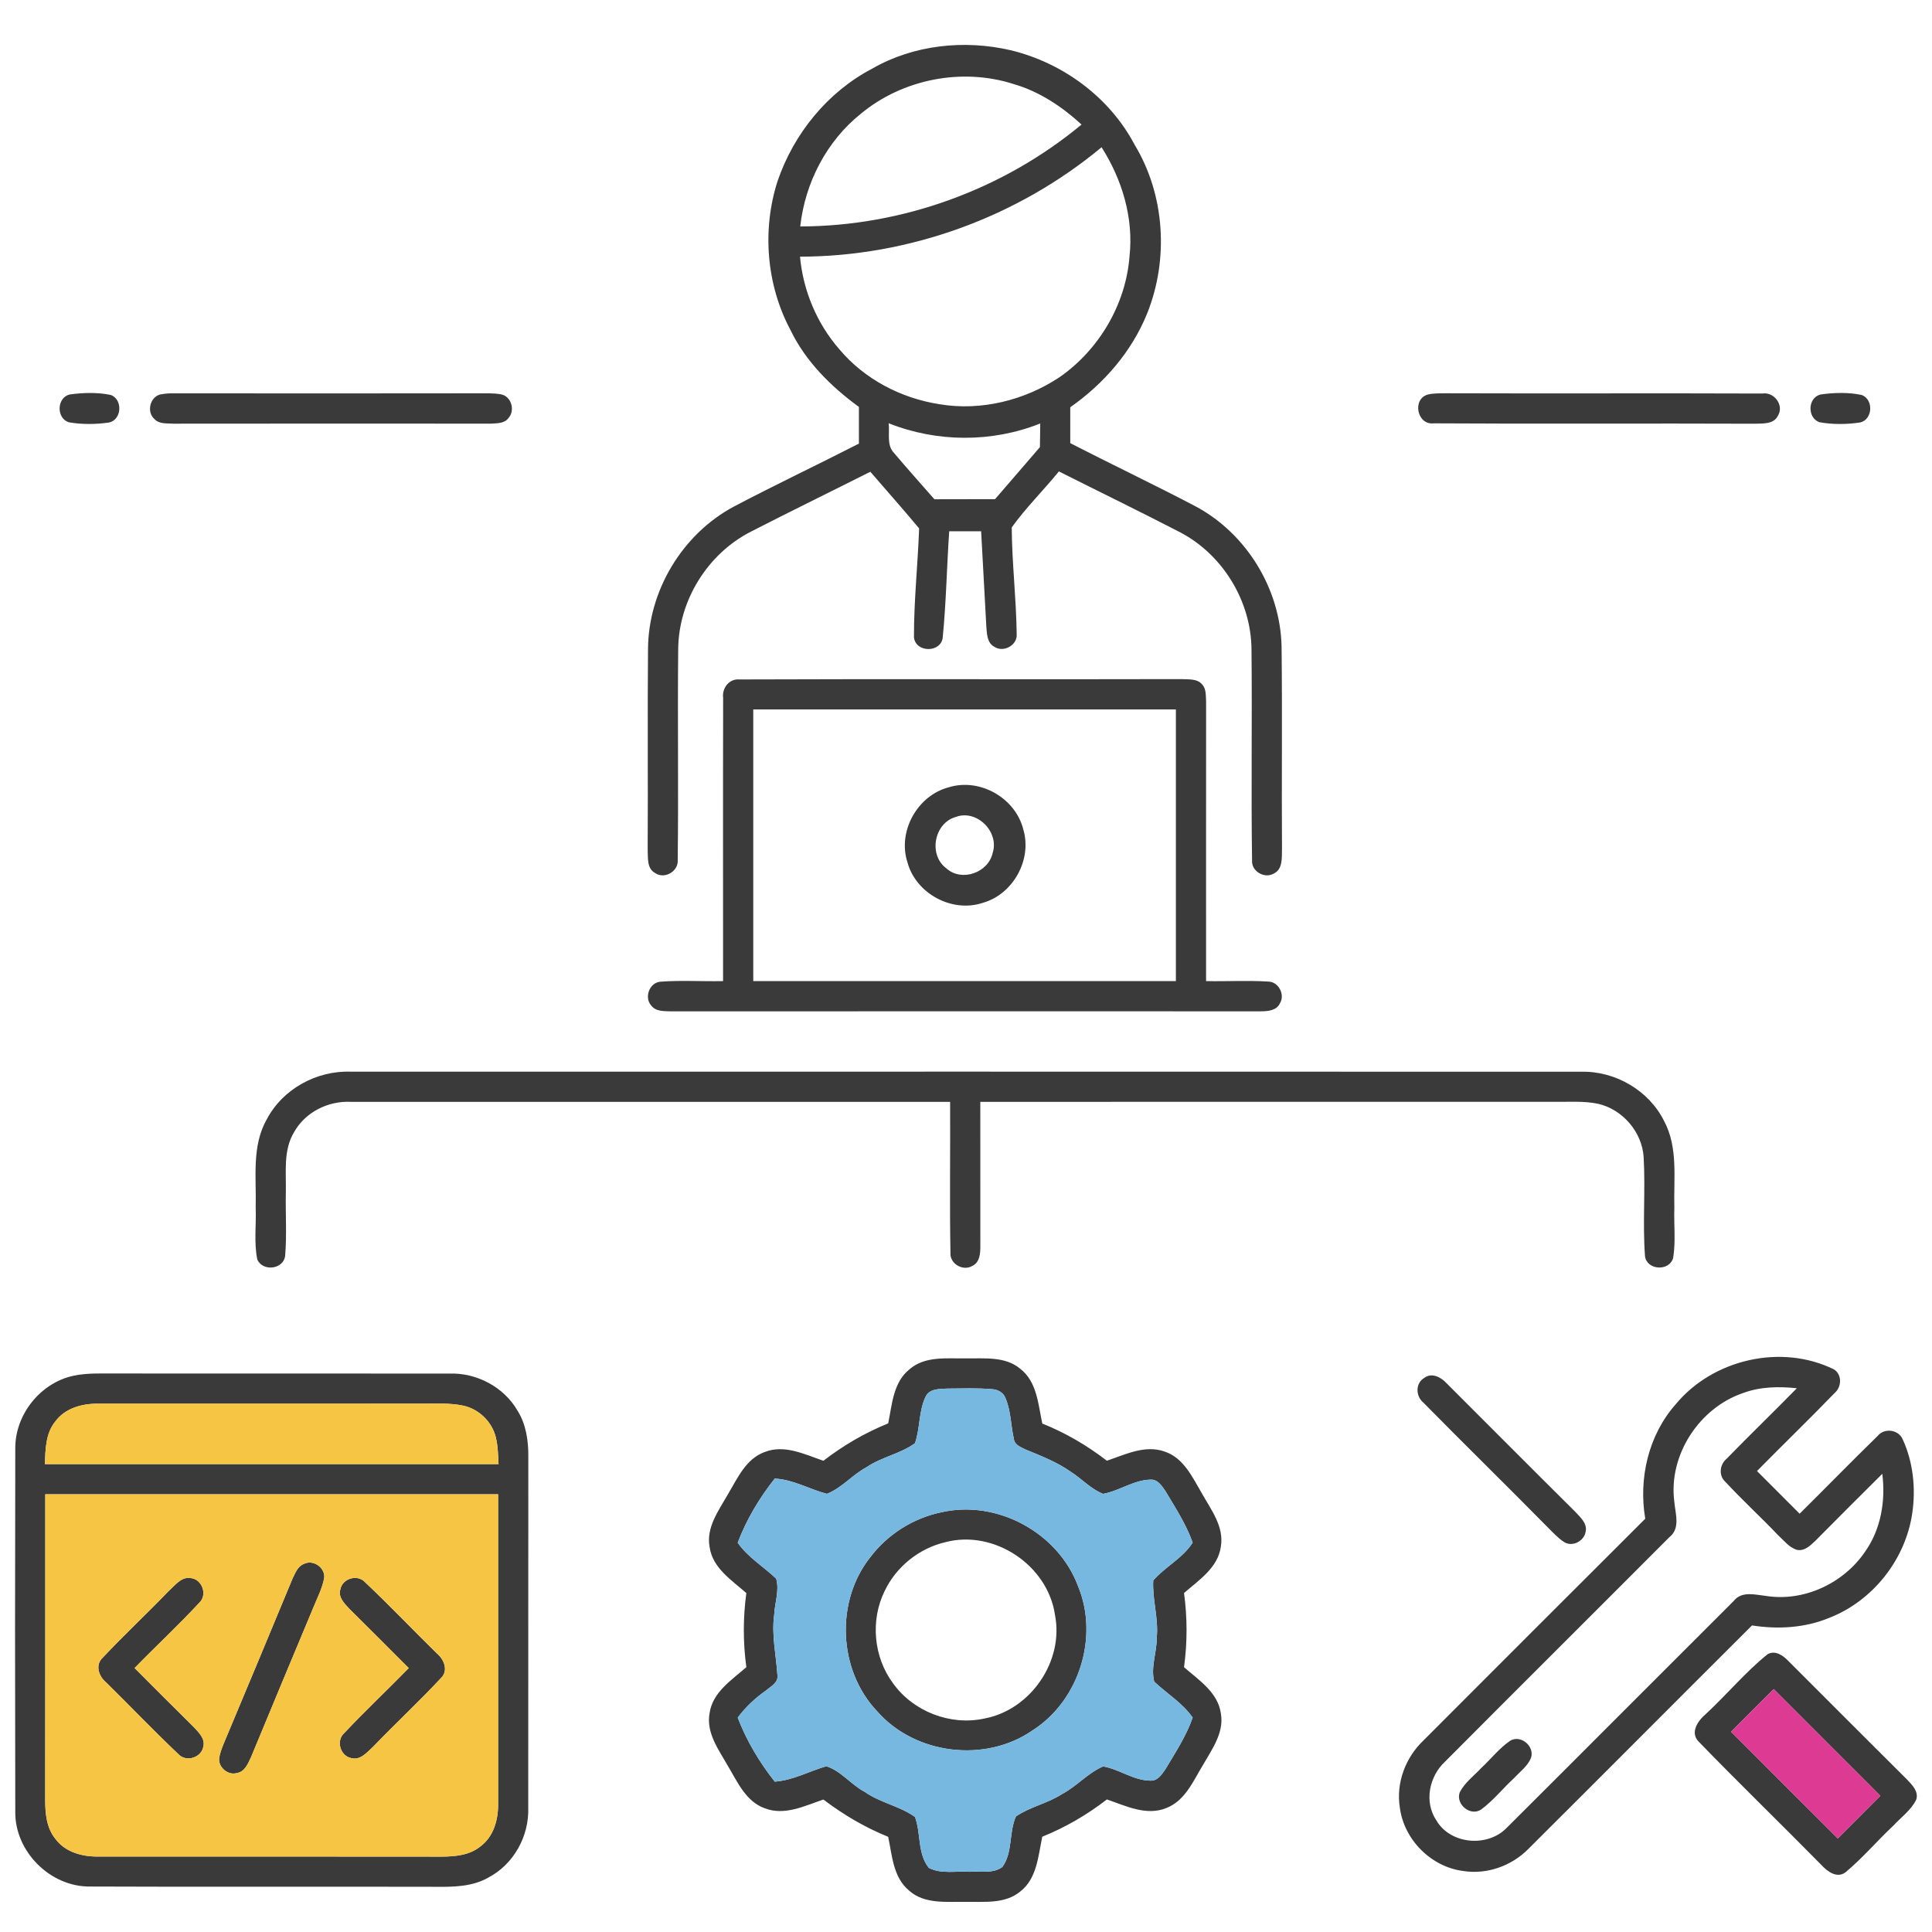 <svg xmlns="http://www.w3.org/2000/svg" width="512pt" height="512pt" viewBox="0 0 512 512"><g fill="#3a3a3a"><path d="M231.16 18.18c10.96-6.31 24.39-7.71 36.62-4.88 13.79 3.3 26.25 12.42 32.9 25.05 8.05 13.29 9.09 30.36 3.33 44.71-4.1 10.15-11.47 18.62-20.38 24.87v9.5c11.02 5.68 22.23 10.99 33.2 16.75 13.48 7.19 22.48 21.88 22.8 37.15.21 17.91-.01 35.82.11 53.73-.07 2.25.25 5.29-2.19 6.45-2.46 1.42-5.94-.61-5.74-3.49-.28-18.64.05-37.31-.15-55.95-.1-12.73-7.57-25.02-18.82-30.96-10.67-5.52-21.48-10.77-32.22-16.18-4.08 5.02-8.74 9.59-12.5 14.84.06 9.42 1.2 18.82 1.31 28.23.28 2.96-3.49 5.04-5.9 3.41-1.97-1.01-1.98-3.45-2.14-5.35-.44-8.43-.9-16.85-1.38-25.27h-8.46c-.64 9.38-.8 18.82-1.72 28.18-.5 4.07-7.11 4.03-7.62-.02-.03-9.64 1.01-19.27 1.37-28.91-4.22-5.09-8.63-10.01-12.93-15.02-10.54 5.31-21.15 10.48-31.65 15.87-11.49 5.86-19.2 18.29-19.27 31.2-.19 18.61.1 37.23-.13 55.84.23 2.98-3.49 5.15-5.96 3.45-2.32-1.24-1.88-4.2-2-6.4.11-17.64-.07-35.28.09-52.92.07-15.43 9.02-30.4 22.6-37.73 10.99-5.8 22.23-11.1 33.29-16.77 0-3.24.01-6.48 0-9.72-7.41-5.41-14.12-12.05-18.14-20.39-6.38-11.94-7.56-26.55-3.43-39.41 4.28-12.59 13.26-23.67 25.11-29.86m-3.01 11.95c-9.12 7.28-14.8 18.33-16.08 29.88 27.01-.05 53.78-9.75 74.55-27.01-5.18-4.74-11.16-8.74-17.95-10.71-13.69-4.42-29.45-1.34-40.52 7.84m-16.14 37.89c.82 8.99 4.47 17.71 10.41 24.52 6.63 7.93 16.38 13.01 26.54 14.58 11.04 1.86 22.62-1.03 31.89-7.2 10.44-7.29 17.53-19.3 18.49-32.05 1.1-10.14-1.98-20.32-7.41-28.85-22.27 18.52-50.96 28.95-79.92 29m23.49 44.14c.34 2.6-.61 5.75 1.4 7.85 3.51 4.16 7.15 8.21 10.73 12.3 5.36-.03 10.71 0 16.07-.03 3.96-4.6 7.95-9.18 11.89-13.79.02-2.09.04-4.18.09-6.27-12.78 5.11-27.4 5.04-40.18-.06m-217.04-7.62c3.59-.49 7.35-.61 10.91.13 3.22 1.21 2.93 6.55-.46 7.3-3.53.51-7.21.55-10.73-.07-3.3-1.16-3.14-6.5.28-7.36m23.91.02c1.17-.24 2.35-.35 3.54-.32 27.7.02 55.41.04 83.11-.01 1.45.05 2.96-.01 4.37.45 2.28.94 3.03 4.22 1.39 6.07-1.06 1.53-3.1 1.41-4.74 1.52-28.01-.01-56.02-.03-84.03.01-1.7-.14-3.74.18-5.04-1.19-2.15-1.82-1.29-5.76 1.4-6.53m336.05-.01c1.49-.35 3.04-.3 4.57-.33 28.02.1 56.04-.04 84.05.07 3.14-.5 5.84 3.12 4.13 5.89-1.12 2.29-3.97 2.03-6.1 2.11-28.37-.12-56.75.08-85.12-.1-4.43.52-5.8-6.47-1.53-7.64m104.01 0c3.61-.51 7.4-.63 10.98.13 3.19 1.25 2.89 6.56-.5 7.29-3.55.51-7.23.56-10.75-.08-3.26-1.18-3.11-6.46.27-7.34"/><path d="M191.64 184.95c-.35-2.56 1.58-5.13 4.29-4.89 39.03-.16 78.08.02 117.12-.09 1.87.12 4.19-.2 5.54 1.42 1.13 1.22.93 3.01 1.04 4.55-.03 24.68 0 49.37-.01 74.06 5.46.11 10.93-.22 16.39.12 2.78-.03 4.61 3.42 3.19 5.76-.9 1.94-3.2 2.12-5.06 2.13-52.08 0-104.17-.03-156.25.01-1.82-.08-4.05.11-5.29-1.52-1.95-2.14-.51-6.1 2.41-6.34 5.52-.42 11.07-.04 16.61-.16.01-25.02-.04-50.04.02-75.05m7.98 3.05v72h112q-.015-36 0-72z"/><path d="M251.47 208.63c8.19-2.53 17.61 2.83 19.7 11.13 2.43 8.05-2.71 17.29-10.79 19.52-8.15 2.69-17.68-2.51-19.9-10.77-2.66-8.2 2.66-17.75 10.99-19.88m1.88 7.85c-5.82 1.59-7.4 10.1-2.53 13.66 4.05 3.66 11.13 1.11 12.25-4.13 1.79-5.55-4.19-11.57-9.72-9.53M70.69 296.65c4.21-8.05 13.24-12.99 22.28-12.64 108.68-.01 217.37-.03 326.06.01 9.01-.22 17.91 4.93 21.95 13.02 3.8 7.05 2.52 15.3 2.74 22.97-.16 4.45.4 8.96-.32 13.38-1.02 3.56-6.88 3.27-7.45-.41-.67-8.77.14-17.6-.37-26.38-.45-6.64-5.58-12.59-12.05-14.08-3.8-.8-7.72-.47-11.58-.53-50.72.02-101.44 0-152.16.01-.01 12.71-.01 25.41.01 38.12.01 1.96-.1 4.45-2.18 5.39-2.45 1.42-5.92-.6-5.74-3.47-.24-13.34-.02-26.69-.09-40.04H92.96c-5.97-.29-12.03 2.7-14.99 7.97-2.95 4.81-2.1 10.68-2.22 16.05-.11 5.58.28 11.18-.18 16.75-.39 3.63-5.92 4.3-7.38 1.02-.93-4.51-.25-9.18-.43-13.75.22-7.82-1.12-16.27 2.93-23.39m170.3 66.26c4.13-3.64 9.98-2.83 15.05-2.93 4.83.08 10.32-.59 14.31 2.74 4.48 3.43 4.78 9.47 5.87 14.54 6.16 2.45 11.86 5.81 17.11 9.85 4.87-1.63 10.07-4.28 15.28-2.44 5.03 1.65 7.36 6.75 9.84 10.98 2.44 4.38 5.99 8.88 5.09 14.22-.76 5.6-5.84 8.88-9.76 12.3.89 6.53.89 13.12 0 19.66 3.92 3.42 9.02 6.69 9.77 12.3.88 5.1-2.39 9.47-4.77 13.65-2.56 4.2-4.69 9.38-9.6 11.33-5.32 2.24-10.82-.53-15.84-2.24-5.25 4.06-10.97 7.4-17.13 9.88-1.07 5.07-1.39 11.12-5.87 14.55-4.01 3.31-9.51 2.64-14.34 2.72-5.1-.1-10.99.69-15.1-3.01-4.2-3.47-4.48-9.3-5.52-14.23-6.16-2.5-11.89-5.86-17.17-9.89-4.93 1.67-10.27 4.36-15.52 2.33-5.02-1.78-7.24-6.98-9.78-11.21-2.42-4.29-5.83-8.77-4.86-14.01.79-5.55 5.86-8.77 9.74-12.18-.89-6.53-.89-13.12 0-19.64-3.87-3.41-8.94-6.62-9.73-12.16-.99-5.26 2.44-9.76 4.87-14.06 2.53-4.22 4.75-9.39 9.75-11.17 5.25-2.05 10.6.65 15.53 2.33 5.27-4.06 11.01-7.41 17.17-9.91 1.03-4.98 1.32-10.86 5.61-14.3m4.27 7.31c-1.82 3.84-1.4 8.28-2.78 12.25-3.85 2.81-8.78 3.62-12.74 6.3-3.79 1.99-6.6 5.54-10.6 7.11-4.65-1.21-8.91-3.79-13.82-4.04-4.07 5.13-7.5 10.86-9.82 17 2.71 3.88 6.83 6.31 10.19 9.52.91 3.12-.38 6.4-.52 9.59-.74 5.37.52 10.69.86 16.03.24 1.97-1.75 2.91-3 4-2.87 2-5.43 4.4-7.53 7.2 2.34 6.11 5.75 11.84 9.82 16.97 4.84-.34 9.1-2.76 13.67-4.08 3.93 1.26 6.56 4.91 10.2 6.81 4.09 2.89 9.26 3.73 13.3 6.64 1.6 4.36.61 9.66 3.65 13.48 3.3 1.72 7.26.78 10.84 1.04 2.85-.22 6.21.57 8.66-1.28 2.81-3.9 1.69-9.15 3.59-13.38 3.73-2.58 8.36-3.43 12.17-5.91 3.93-2.04 6.86-5.62 10.95-7.35 4.35.76 8.13 3.8 12.66 3.77 1.81.04 2.91-1.69 3.82-3 2.65-4.44 5.53-8.8 7.24-13.71-2.71-3.88-6.81-6.33-10.19-9.52-.99-3.83.71-7.78.67-11.67.51-5.1-1.21-10.1-.93-15.16 3.17-3.63 7.77-5.85 10.45-10.01-1.74-4.9-4.6-9.27-7.24-13.7-.92-1.34-2.05-3.1-3.89-3-4.49.08-8.28 2.99-12.61 3.77-3.23-1.27-5.59-3.94-8.46-5.78-3.69-2.63-7.93-4.25-12.08-5.97-1.24-.63-2.91-1.19-3.1-2.78-.83-3.6-.75-7.41-2.23-10.84-.54-1.48-2.03-2.29-3.54-2.37-3.97-.35-7.97-.17-11.95-.16-2.02.1-4.76.01-5.71 2.23m198.89 1.85c9.87-11.88 27.95-16.02 41.86-9.17 2.17 1.35 2.08 4.64.22 6.23-6.76 7-13.78 13.77-20.61 20.71 3.76 3.77 7.53 7.54 11.3 11.31 6.91-6.83 13.68-13.8 20.64-20.57 1.79-2.26 5.56-1.76 6.69.89 2.78 6.08 3.49 13.03 2.51 19.61-1.81 12.25-10.47 23.2-22.02 27.68-6.45 2.67-13.6 3.07-20.44 2-19.79 19.72-39.49 39.53-59.29 59.25-4.43 4.47-10.93 6.81-17.19 5.83-8.54-1.05-15.78-8.31-16.85-16.84-1.05-6.52 1.52-13.25 6.26-17.76 19.59-19.58 39.15-39.21 58.78-58.76-1.82-10.7.85-22.22 8.14-30.41m17.81-2.91c-11.64 3.94-19.82 16.44-18.26 28.72.26 3.21 1.72 7.16-1.33 9.52-19.81 19.87-39.71 39.65-59.5 59.54-4.13 3.87-5.49 10.59-2.25 15.43 3.71 6.45 13.65 7.28 18.71 1.99 20.07-19.98 40.04-40.06 60.09-60.05 2.13-2.75 5.68-1.69 8.61-1.37 10.06 1.59 20.57-3.37 26.24-11.73 4.21-5.95 5.46-13.49 4.56-20.63-5.92 5.84-11.77 11.74-17.63 17.64-1.36 1.27-2.92 2.93-4.98 2.51-2.1-.62-3.48-2.51-5.04-3.92-4.57-4.8-9.46-9.28-13.96-14.13-1.82-1.67-1.48-4.56.34-6.08 6.13-6.31 12.47-12.41 18.62-18.7-4.76-.5-9.69-.43-14.22 1.26m-442.51-4.57c3.79-.81 7.7-.57 11.54-.6 29.35.03 58.7-.01 88.05.02 7.25-.26 14.49 3.53 18.13 9.86 2.25 3.61 2.88 7.94 2.84 12.14-.03 31.01.01 62.03-.02 93.04.27 7.54-3.87 15.04-10.6 18.54-4.34 2.48-9.48 2.48-14.33 2.43-30.37-.08-60.74.06-91.1-.07-10.62.17-20.09-9.29-19.91-19.91-.08-32.04-.08-64.09 0-96.14-.08-8.98 6.62-17.41 15.4-19.31m-4.76 12.08c-2.62 3.15-2.64 7.44-2.8 11.33h120.23c-.13-2.38-.15-4.79-.73-7.11-1-4.12-4.51-7.51-8.66-8.38-3.53-.75-7.16-.5-10.74-.52-28.69.03-57.38 0-86.08.01-4.15-.05-8.65 1.18-11.22 4.67M12 396c-.01 27.02.02 54.04-.02 81.06 0 3.56.36 7.42 2.72 10.28 2.58 3.49 7.08 4.71 11.24 4.66 30.37.01 60.74-.03 91.11.02 3.55-.01 7.4-.36 10.26-2.7 3.49-2.57 4.74-7.06 4.69-11.22V396z"/><path d="M377.34 365.23c2.03-1.62 4.57-.27 6.06 1.39 11.34 11.32 22.64 22.7 34.03 33.99 1.35 1.47 3.32 3.12 2.76 5.39-.42 2.47-3.63 4.08-5.77 2.6-1.61-1.07-2.91-2.51-4.27-3.86-10.92-11.08-22.04-21.96-32.95-33.04-2-1.63-2.16-5.04.14-6.47m-127.83 35.53c14.73-3.37 30.87 5.41 36.16 19.52 5.63 13.53.31 30.41-12.03 38.29-12.54 8.7-31.12 6.43-41.18-5.05-10.34-10.87-11.15-29.15-1.8-40.88 4.59-6.05 11.41-10.36 18.85-11.88m1 7.94c-6.92 1.61-12.99 6.48-16.05 12.9-3.86 7.77-2.96 17.61 2.25 24.55 5.33 7.42 15.11 11.21 24.05 9.3 12.31-2.23 21.25-15.19 18.82-27.49-1.91-13.18-16.16-22.69-29.07-19.26m-170.04 5.78c2.43-1.28 5.61.82 5.47 3.54-.46 2.8-1.83 5.33-2.88 7.95-5.54 13.21-11.04 26.44-16.52 39.67-.81 1.69-1.63 3.9-3.75 4.23-2.32.7-4.9-1.45-4.72-3.84.17-1.31.66-2.55 1.13-3.76 6.16-14.62 12.23-29.27 18.32-43.92.72-1.43 1.34-3.24 2.95-3.87m-35.82 7.2c1.72-1.52 3.47-4.03 6.1-3.45 2.9.44 4.25 4.47 2.07 6.51-5.52 5.95-11.49 11.49-17.15 17.31 5.21 5.24 10.44 10.45 15.69 15.65 1.3 1.41 3.05 3.03 2.53 5.17-.52 2.96-4.6 4.22-6.64 1.97-6.52-6.18-12.74-12.69-19.14-19-1.95-1.59-2.98-4.64-.87-6.56 5.64-6.02 11.7-11.64 17.41-17.6m45.56-.52c.53-2.83 4.49-4.04 6.48-1.91 6.54 6.15 12.72 12.68 19.13 18.96 1.88 1.56 3.08 4.55 1.03 6.51-5.81 6.24-12.08 12.05-17.99 18.2-1.58 1.43-3.31 3.62-5.73 3-2.97-.53-4.16-4.66-1.88-6.66 5.53-5.88 11.43-11.42 17.07-17.2-5.23-5.26-10.49-10.49-15.75-15.72-1.29-1.4-3.04-3.07-2.36-5.18m378.24 17.21c1.99-1.1 4.05.31 5.41 1.73 10.52 10.51 21.02 21.05 31.56 31.53 1.34 1.42 3.1 3.13 2.4 5.3-1.35 2.78-3.99 4.64-6.05 6.87-4.31 4.04-8.15 8.59-12.68 12.37-2.25 1.72-4.83-.22-6.38-1.91-10.76-10.94-21.8-21.62-32.47-32.64-2.52-2.45-.23-5.68 1.87-7.43 5.56-5.16 10.45-11.07 16.34-15.82m-9.69 20.56c9.41 9.43 18.83 18.86 28.27 28.27 3.77-3.76 7.53-7.52 11.29-11.3-9.41-9.43-18.83-18.85-28.26-28.27-3.78 3.76-7.55 7.52-11.3 11.3m-58.47 2.34c2.78-1.57 6.4 1.49 5.47 4.51-.87 2.24-2.93 3.72-4.51 5.43-2.97 2.72-5.48 5.94-8.72 8.32-2.8 1.91-6.77-1.31-5.71-4.46 1.29-2.64 3.77-4.43 5.74-6.54 2.59-2.41 4.78-5.27 7.73-7.26"/></g><path fill="#77b8e0" d="M245.26 370.22c.95-2.22 3.69-2.13 5.71-2.23 3.98-.01 7.98-.19 11.95.16 1.51.08 3 .89 3.54 2.37 1.48 3.43 1.4 7.24 2.23 10.84.19 1.59 1.86 2.15 3.1 2.78 4.15 1.72 8.39 3.34 12.08 5.97 2.87 1.84 5.23 4.51 8.46 5.78 4.33-.78 8.12-3.69 12.61-3.77 1.84-.1 2.97 1.66 3.89 3 2.64 4.43 5.5 8.8 7.24 13.7-2.68 4.16-7.28 6.38-10.45 10.01-.28 5.06 1.44 10.06.93 15.16.04 3.89-1.66 7.84-.67 11.67 3.38 3.19 7.48 5.64 10.19 9.52-1.71 4.91-4.59 9.27-7.24 13.71-.91 1.31-2.01 3.04-3.82 3-4.53.03-8.31-3.01-12.66-3.77-4.09 1.73-7.02 5.31-10.95 7.35-3.81 2.48-8.44 3.33-12.17 5.91-1.9 4.23-.78 9.48-3.59 13.38-2.45 1.85-5.81 1.06-8.66 1.28-3.58-.26-7.54.68-10.84-1.04-3.04-3.82-2.05-9.12-3.65-13.48-4.04-2.91-9.21-3.75-13.3-6.64-3.64-1.9-6.27-5.55-10.2-6.81-4.57 1.32-8.83 3.74-13.67 4.08-4.07-5.13-7.48-10.86-9.82-16.97 2.1-2.8 4.66-5.2 7.53-7.2 1.25-1.09 3.24-2.03 3-4-.34-5.34-1.6-10.66-.86-16.03.14-3.19 1.43-6.47.52-9.59-3.36-3.21-7.48-5.64-10.19-9.52 2.32-6.14 5.75-11.87 9.82-17 4.91.25 9.17 2.83 13.82 4.04 4-1.57 6.81-5.12 10.6-7.11 3.96-2.68 8.89-3.49 12.74-6.3 1.38-3.97.96-8.41 2.78-12.25m4.25 30.54c-7.44 1.52-14.26 5.83-18.85 11.88-9.35 11.73-8.54 30.01 1.8 40.88 10.06 11.48 28.64 13.75 41.18 5.05 12.34-7.88 17.66-24.76 12.03-38.29-5.29-14.11-21.43-22.89-36.16-19.52"/><path fill="#f5c543" d="M14.69 376.67c2.57-3.49 7.07-4.72 11.22-4.67 28.7-.01 57.39.02 86.08-.01 3.58.02 7.21-.23 10.74.52 4.15.87 7.66 4.26 8.66 8.38.58 2.32.6 4.73.73 7.11H11.89c.16-3.89.18-8.18 2.8-11.33M12 396h120v82.1c.05 4.16-1.2 8.65-4.69 11.22-2.86 2.34-6.71 2.69-10.26 2.7-30.37-.05-60.74-.01-91.11-.02-4.16.05-8.66-1.17-11.24-4.66-2.36-2.86-2.72-6.72-2.72-10.28.04-27.02.01-54.04.02-81.06m68.47 18.48c-1.61.63-2.23 2.44-2.95 3.87-6.09 14.65-12.16 29.3-18.32 43.92-.47 1.21-.96 2.45-1.13 3.76-.18 2.39 2.4 4.54 4.72 3.84 2.12-.33 2.94-2.54 3.75-4.23 5.48-13.23 10.98-26.46 16.52-39.67 1.05-2.62 2.42-5.15 2.88-7.95.14-2.72-3.04-4.82-5.47-3.54m-35.82 7.2c-5.71 5.96-11.77 11.58-17.41 17.6-2.11 1.92-1.08 4.97.87 6.56 6.4 6.31 12.62 12.82 19.14 19 2.04 2.25 6.12.99 6.64-1.97.52-2.14-1.23-3.76-2.53-5.17-5.25-5.2-10.48-10.41-15.69-15.65 5.66-5.82 11.63-11.36 17.15-17.31 2.18-2.04.83-6.07-2.07-6.51-2.63-.58-4.38 1.93-6.1 3.45m45.56-.52c-.68 2.11 1.07 3.78 2.36 5.18 5.26 5.23 10.52 10.46 15.75 15.72-5.64 5.78-11.54 11.32-17.07 17.2-2.28 2-1.09 6.13 1.88 6.66 2.42.62 4.15-1.57 5.73-3 5.91-6.15 12.18-11.96 17.99-18.2 2.05-1.96.85-4.95-1.03-6.51-6.41-6.28-12.59-12.81-19.13-18.96-1.99-2.13-5.95-.92-6.48 1.91"/><path fill="#dd3a94" d="M458.76 458.93c3.75-3.78 7.52-7.54 11.3-11.3 9.43 9.42 18.85 18.84 28.26 28.27-3.76 3.78-7.52 7.54-11.29 11.3-9.44-9.41-18.86-18.84-28.27-28.27"/></svg>